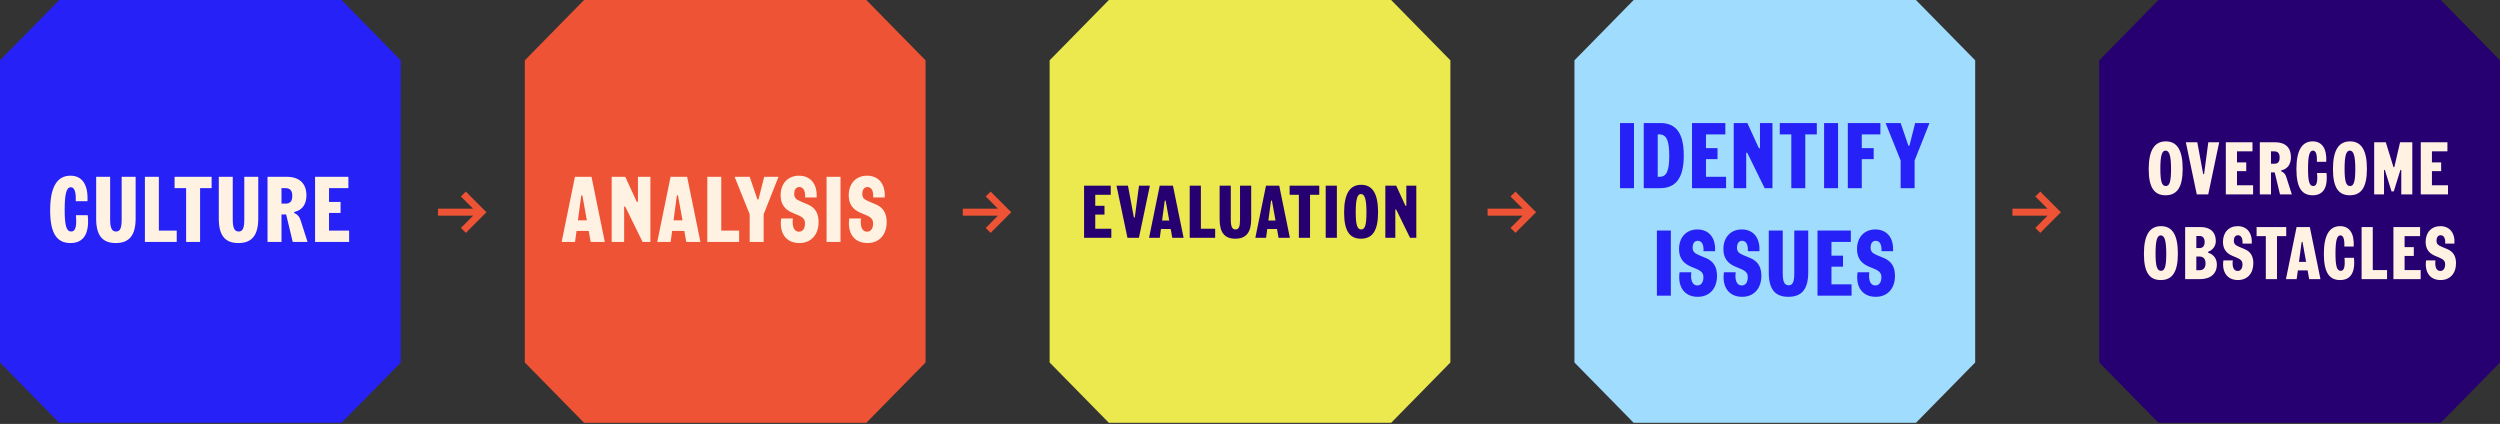 <svg width="1209" height="205" viewBox="0 0 1209 205" fill="none" xmlns="http://www.w3.org/2000/svg">
<rect x="0" y="0" width="1209" height="205" fill="#333333" stroke="none"/>
<path d="M28.645 0L0 29.173V175.299L28.645 204.472H165.155L193.8 175.299V29.173L165.155 0H28.645Z" fill="#2622F7"/>
<path d="M34.067 117.54C27.407 117.54 24.257 112.725 24.257 101.7C24.257 90.63 27.497 84.96 34.067 84.96C39.602 84.96 42.707 89.1 42.302 97.29H36.632C36.812 92.61 35.957 90.54 34.247 90.54C32.087 90.54 31.277 93.87 31.277 101.52C31.277 109.305 32.177 111.96 34.427 111.96C36.362 111.96 37.217 109.89 36.722 104.085H42.437C43.382 113.445 40.097 117.54 34.067 117.54ZM55.96 117.54C49.525 117.54 46.51 113.805 46.51 105.84V85.5H53.26V106.02C53.26 110.295 54.07 111.96 56.14 111.96C58.075 111.96 58.84 110.34 58.84 106.2V85.5H65.59V105.66C65.59 113.76 62.53 117.54 55.96 117.54ZM70.077 117V85.5H76.827V111.51H85.467V117H70.077ZM90.01 117V90.99H84.43V85.5H102.34V90.99H96.76V117H90.01ZM115.26 117.54C108.825 117.54 105.81 113.805 105.81 105.84V85.5H112.56V106.02C112.56 110.295 113.37 111.96 115.44 111.96C117.375 111.96 118.14 110.34 118.14 106.2V85.5H124.89V105.66C124.89 113.76 121.83 117.54 115.26 117.54ZM129.377 117V85.5H138.647C144.812 85.5 148.187 88.74 148.187 94.5C148.187 98.73 146.207 101.52 142.652 102.42C141.977 102.6 142.067 102.915 142.607 103.185C144.047 103.86 144.857 104.895 145.397 106.605L148.727 117H141.572L138.377 103.725H136.127V117H129.377ZM136.127 98.46H138.287C140.357 98.46 141.347 97.245 141.347 94.725C141.347 92.205 140.312 90.99 138.107 90.99H136.127V98.46ZM152.366 117V85.5H168.476V90.99H159.116V97.65H164.696V102.96H159.116V111.51H168.836V117H152.366Z" fill="#FFF2E2"/>
<path d="M234.054 103.824L226.46 111.417L225.3 112.63L222.874 110.205L224.087 109.044L228.781 104.298H213.488H211.8V100.923H213.488H228.781L224.087 96.23L222.874 95.017L225.3 92.644L226.46 93.857L234.054 101.451L235.267 102.611L234.054 103.824Z" fill="#ED5334"/>
<path d="M282.446 0L253.8 29.173V175.299L282.446 204.472H418.955L447.6 175.299V29.173L418.955 0H282.446Z" fill="#ED5334"/>
<path d="M281.688 94.815C281.598 94.275 281.148 94.275 281.058 94.815L279.483 106.56H283.803L281.688 94.815ZM271.608 117L278.043 85.5H286.053L292.488 117H285.648L284.703 111.69H278.808L278.088 117H271.608ZM295.809 117V85.5H302.379L307.869 97.425C308.094 97.92 308.499 97.83 308.499 97.29V85.5H314.529V117H310.749L302.469 100.125C302.244 99.63 301.839 99.72 301.839 100.26V117H295.809ZM327.93 94.815C327.84 94.275 327.39 94.275 327.3 94.815L325.725 106.56H330.045L327.93 94.815ZM317.85 117L324.285 85.5H332.295L338.73 117H331.89L330.945 111.69H325.05L324.33 117H317.85ZM342.051 117V85.5H348.801V111.51H357.441V117H342.051ZM362.545 117V103.635L355.255 85.5H362.545L366.19 96.165C366.37 96.66 366.73 96.66 366.865 96.165L369.565 85.5H376.495L369.295 103.635V117H362.545ZM386.554 117.54C380.209 117.54 376.744 112.815 377.779 105.66H383.449C382.954 109.53 383.989 112.05 386.374 112.05C388.219 112.05 389.299 110.475 389.299 108.09C389.299 106.11 388.444 105.075 385.699 103.95L383.224 102.915C379.354 101.295 377.509 98.55 377.509 94.455C377.509 88.74 381.064 84.96 386.374 84.96C392.044 84.96 395.329 89.1 394.924 95.49H389.344C389.524 92.385 388.579 90.45 386.554 90.45C384.979 90.45 384.079 91.755 384.079 93.735C384.079 95.535 384.844 96.435 387.229 97.425L390.469 98.775C394.159 100.305 395.869 103.05 395.869 107.37C395.869 113.58 392.224 117.54 386.554 117.54ZM399.725 117V85.5H406.475V117H399.725ZM419.481 117.54C413.136 117.54 409.671 112.815 410.706 105.66H416.376C415.881 109.53 416.916 112.05 419.301 112.05C421.146 112.05 422.226 110.475 422.226 108.09C422.226 106.11 421.371 105.075 418.626 103.95L416.151 102.915C412.281 101.295 410.436 98.55 410.436 94.455C410.436 88.74 413.991 84.96 419.301 84.96C424.971 84.96 428.256 89.1 427.851 95.49H422.271C422.451 92.385 421.506 90.45 419.481 90.45C417.906 90.45 417.006 91.755 417.006 93.735C417.006 95.535 417.771 96.435 420.156 97.425L423.396 98.775C427.086 100.305 428.796 103.05 428.796 107.37C428.796 113.58 425.151 117.54 419.481 117.54Z" fill="#FFF2E2"/>
<path d="M487.854 103.824L480.26 111.417L479.1 112.63L476.674 110.205L477.887 109.044L482.581 104.298H467.288H465.6V100.923H467.288H482.581L477.887 96.23L476.674 95.017L479.1 92.644L480.26 93.857L487.854 101.451L489.067 102.611L487.854 103.824Z" fill="#ED5334"/>
<path d="M536.246 0L507.6 29.173V175.299L536.246 204.472H672.755L701.4 175.299V29.173L672.755 0H536.246Z" fill="#EBE94D"/>
<path d="M524.263 115V89.8H537.151V94.192H529.663V99.52H534.127V103.768H529.663V110.608H537.439V115H524.263ZM545.238 115L539.946 89.8H545.49L548.298 104.956C548.37 105.388 548.73 105.388 548.802 104.956L550.818 89.8H556.074L550.782 115H545.238ZM563.748 97.252C563.676 96.82 563.316 96.82 563.244 97.252L561.984 106.648H565.44L563.748 97.252ZM555.684 115L560.832 89.8H567.24L572.388 115H566.916L566.16 110.752H561.444L560.868 115H555.684ZM575.345 115V89.8H580.745V110.608H587.657V115H575.345ZM597.373 115.432C592.225 115.432 589.813 112.444 589.813 106.072V89.8H595.213V106.216C595.213 109.636 595.861 110.968 597.517 110.968C599.065 110.968 599.677 109.672 599.677 106.36V89.8H605.077V105.928C605.077 112.408 602.629 115.432 597.373 115.432ZM615.147 97.252C615.075 96.82 614.715 96.82 614.643 97.252L613.383 106.648H616.839L615.147 97.252ZM607.083 115L612.231 89.8H618.639L623.787 115H618.315L617.559 110.752H612.843L612.267 115H607.083ZM628.131 115V94.192H623.667V89.8H637.995V94.192H633.531V115H628.131ZM641.111 115V89.8H646.511V115H641.111ZM658.151 115.432C652.607 115.432 650.015 111.58 650.015 102.76C650.015 93.832 652.679 89.368 658.295 89.368C663.839 89.368 666.431 93.796 666.431 102.616C666.431 111.544 663.767 115.432 658.151 115.432ZM655.631 102.616C655.631 108.844 656.387 110.968 658.295 110.968C660.095 110.968 660.815 108.88 660.815 102.76C660.815 96.532 660.059 93.832 658.151 93.832C656.351 93.832 655.631 96.496 655.631 102.616ZM669.951 115V89.8H675.207L679.599 99.34C679.779 99.736 680.103 99.664 680.103 99.232V89.8H684.927V115H681.903L675.279 101.5C675.099 101.104 674.775 101.176 674.775 101.608V115H669.951Z" fill="#260071"/>
<path d="M741.654 103.824L734.06 111.417L732.9 112.63L730.474 110.205L731.687 109.044L736.38 104.298H721.087H719.4V100.923H721.087H736.38L731.687 96.23L730.474 95.017L732.9 92.644L734.06 93.857L741.654 101.451L742.867 102.611L741.654 103.824Z" fill="#ED5334"/>
<path d="M790.045 0L761.4 29.173V175.299L790.045 204.472H926.554L955.2 175.299V29.173L926.554 0H790.045Z" fill="#9FDCFD"/>
<path d="M783.444 91V59.5H790.194V91H783.444ZM794.919 91V59.5H802.929C810.624 59.5 814.269 64.495 814.269 75.16C814.269 85.915 810.579 91 802.749 91H794.919ZM801.669 85.51H802.569C805.944 85.51 807.249 82.675 807.249 75.34C807.249 67.87 805.899 64.99 802.389 64.99H801.669V85.51ZM818.26 91V59.5H834.37V64.99H825.01V71.65H830.59V76.96H825.01V85.51H834.73V91H818.26ZM838.437 91V59.5H845.007L850.497 71.425C850.722 71.92 851.127 71.83 851.127 71.29V59.5H857.157V91H853.377L845.097 74.125C844.872 73.63 844.467 73.72 844.467 74.26V91H838.437ZM866.28 91V64.99H860.7V59.5H878.61V64.99H873.03V91H866.28ZM882.13 91V59.5H888.88V91H882.13ZM893.606 91V59.5H909.356V64.99H900.356V71.65H906.116V76.96H900.356V91H893.606ZM919.153 91V77.635L911.863 59.5H919.153L922.798 70.165C922.978 70.66 923.338 70.66 923.473 70.165L926.173 59.5H933.103L925.903 77.635V91H919.153ZM801.272 143V111.5H808.022V143H801.272ZM821.028 143.54C814.683 143.54 811.218 138.815 812.253 131.66H817.923C817.428 135.53 818.463 138.05 820.848 138.05C822.693 138.05 823.773 136.475 823.773 134.09C823.773 132.11 822.918 131.075 820.173 129.95L817.698 128.915C813.828 127.295 811.983 124.55 811.983 120.455C811.983 114.74 815.538 110.96 820.848 110.96C826.518 110.96 829.803 115.1 829.398 121.49H823.818C823.998 118.385 823.053 116.45 821.028 116.45C819.453 116.45 818.553 117.755 818.553 119.735C818.553 121.535 819.318 122.435 821.703 123.425L824.943 124.775C828.633 126.305 830.343 129.05 830.343 133.37C830.343 139.58 826.698 143.54 821.028 143.54ZM842.479 143.54C836.134 143.54 832.669 138.815 833.704 131.66H839.374C838.879 135.53 839.914 138.05 842.299 138.05C844.144 138.05 845.224 136.475 845.224 134.09C845.224 132.11 844.369 131.075 841.624 129.95L839.149 128.915C835.279 127.295 833.434 124.55 833.434 120.455C833.434 114.74 836.989 110.96 842.299 110.96C847.969 110.96 851.254 115.1 850.849 121.49H845.269C845.449 118.385 844.504 116.45 842.479 116.45C840.904 116.45 840.004 117.755 840.004 119.735C840.004 121.535 840.769 122.435 843.154 123.425L846.394 124.775C850.084 126.305 851.794 129.05 851.794 133.37C851.794 139.58 848.149 143.54 842.479 143.54ZM864.83 143.54C858.395 143.54 855.38 139.805 855.38 131.84V111.5H862.13V132.02C862.13 136.295 862.94 137.96 865.01 137.96C866.945 137.96 867.71 136.34 867.71 132.2V111.5H874.46V131.66C874.46 139.76 871.4 143.54 864.83 143.54ZM878.947 143V111.5H895.057V116.99H885.697V123.65H891.277V128.96H885.697V137.51H895.417V143H878.947ZM907.096 143.54C900.751 143.54 897.286 138.815 898.321 131.66H903.991C903.496 135.53 904.531 138.05 906.916 138.05C908.761 138.05 909.841 136.475 909.841 134.09C909.841 132.11 908.986 131.075 906.241 129.95L903.766 128.915C899.896 127.295 898.051 124.55 898.051 120.455C898.051 114.74 901.606 110.96 906.916 110.96C912.586 110.96 915.871 115.1 915.466 121.49H909.886C910.066 118.385 909.121 116.45 907.096 116.45C905.521 116.45 904.621 117.755 904.621 119.735C904.621 121.535 905.386 122.435 907.771 123.425L911.011 124.775C914.701 126.305 916.411 129.05 916.411 133.37C916.411 139.58 912.766 143.54 907.096 143.54Z" fill="#2622F7"/>
<path d="M995.454 103.824L987.86 111.417L986.7 112.63L984.274 110.205L985.487 109.044L990.181 104.298H974.888H973.2V100.923H974.888H990.181L985.487 96.23L984.274 95.017L986.7 92.644L987.86 93.857L995.454 101.451L996.667 102.611L995.454 103.824Z" fill="#ED5334"/>
<path d="M1043.85 0L1015.2 29.173V175.299L1043.85 204.472H1180.35L1209 175.299V29.173L1180.35 0H1043.85Z" fill="#260071"/>
<path d="M1047.26 94.432C1041.71 94.432 1039.12 90.58 1039.12 81.76C1039.12 72.832 1041.79 68.368 1047.4 68.368C1052.95 68.368 1055.54 72.796 1055.54 81.616C1055.54 90.544 1052.87 94.432 1047.26 94.432ZM1044.74 81.616C1044.74 87.844 1045.49 89.968 1047.4 89.968C1049.2 89.968 1049.92 87.88 1049.92 81.76C1049.92 75.532 1049.17 72.832 1047.26 72.832C1045.46 72.832 1044.74 75.496 1044.74 81.616ZM1062.36 94L1057.07 68.8H1062.61L1065.42 83.956C1065.49 84.388 1065.85 84.388 1065.92 83.956L1067.94 68.8H1073.2L1067.9 94H1062.36ZM1076.41 94V68.8H1089.3V73.192H1081.81V78.52H1086.28V82.768H1081.81V89.608H1089.59V94H1076.41ZM1092.85 94V68.8H1100.27C1105.2 68.8 1107.9 71.392 1107.9 76C1107.9 79.384 1106.32 81.616 1103.47 82.336C1102.93 82.48 1103.01 82.732 1103.44 82.948C1104.59 83.488 1105.24 84.316 1105.67 85.684L1108.33 94H1102.61L1100.05 83.38H1098.25V94H1092.85ZM1098.25 79.168H1099.98C1101.64 79.168 1102.43 78.196 1102.43 76.18C1102.43 74.164 1101.6 73.192 1099.84 73.192H1098.25V79.168ZM1118.4 94.432C1113.07 94.432 1110.55 90.58 1110.55 81.76C1110.55 72.904 1113.14 68.368 1118.4 68.368C1122.82 68.368 1125.31 71.68 1124.98 78.232H1120.45C1120.59 74.488 1119.91 72.832 1118.54 72.832C1116.81 72.832 1116.16 75.496 1116.16 81.616C1116.16 87.844 1116.88 89.968 1118.68 89.968C1120.23 89.968 1120.92 88.312 1120.52 83.668H1125.09C1125.85 91.156 1123.22 94.432 1118.4 94.432ZM1136.36 94.432C1130.81 94.432 1128.22 90.58 1128.22 81.76C1128.22 72.832 1130.88 68.368 1136.5 68.368C1142.04 68.368 1144.64 72.796 1144.64 81.616C1144.64 90.544 1141.97 94.432 1136.36 94.432ZM1133.84 81.616C1133.84 87.844 1134.59 89.968 1136.5 89.968C1138.3 89.968 1139.02 87.88 1139.02 81.76C1139.02 75.532 1138.26 72.832 1136.36 72.832C1134.56 72.832 1133.84 75.496 1133.84 81.616ZM1148.15 94V68.8H1153.77L1157.41 80.572C1157.51 80.968 1157.84 81.004 1157.95 80.572L1160.68 68.8H1166.59V94H1161.26V82.444C1161.26 82.084 1160.9 81.976 1160.79 82.372L1157.62 92.56H1156.54L1153.37 82.372C1153.27 81.976 1152.91 82.084 1152.91 82.444V94H1148.15ZM1170.68 94V68.8H1183.57V73.192H1176.08V78.52H1180.54V82.768H1176.08V89.608H1183.85V94H1170.68ZM1044.94 135.432C1039.39 135.432 1036.8 131.58 1036.8 122.76C1036.8 113.832 1039.47 109.368 1045.08 109.368C1050.63 109.368 1053.22 113.796 1053.22 122.616C1053.22 131.544 1050.55 135.432 1044.94 135.432ZM1042.42 122.616C1042.42 128.844 1043.17 130.968 1045.08 130.968C1046.88 130.968 1047.6 128.88 1047.6 122.76C1047.6 116.532 1046.85 113.832 1044.94 113.832C1043.14 113.832 1042.42 116.496 1042.42 122.616ZM1056.74 135V109.8H1064.26C1068.87 109.8 1071.57 112.284 1071.57 116.568C1071.57 118.764 1070.31 120.744 1068.11 121.644C1067.57 121.86 1067.57 122.112 1068.11 122.292C1070.7 123.192 1072.07 125.28 1072.07 127.944C1072.07 132.408 1069.01 135 1063.79 135H1056.74ZM1062.14 130.68H1063.68C1065.56 130.68 1066.6 129.492 1066.6 127.368C1066.6 125.244 1065.56 124.056 1063.68 124.056H1062.14V130.68ZM1062.14 119.952H1063.76C1065.3 119.952 1066.17 118.908 1066.17 117.036C1066.17 115.164 1065.3 114.12 1063.76 114.12H1062.14V119.952ZM1082.26 135.432C1077.19 135.432 1074.41 131.652 1075.24 125.928H1079.78C1079.38 129.024 1080.21 131.04 1082.12 131.04C1083.59 131.04 1084.46 129.78 1084.46 127.872C1084.46 126.288 1083.77 125.46 1081.58 124.56L1079.6 123.732C1076.5 122.436 1075.03 120.24 1075.03 116.964C1075.03 112.392 1077.87 109.368 1082.12 109.368C1086.65 109.368 1089.28 112.68 1088.96 117.792H1084.49C1084.64 115.308 1083.88 113.76 1082.26 113.76C1081 113.76 1080.28 114.804 1080.28 116.388C1080.28 117.828 1080.89 118.548 1082.8 119.34L1085.39 120.42C1088.35 121.644 1089.71 123.84 1089.71 127.296C1089.71 132.264 1086.8 135.432 1082.26 135.432ZM1095.75 135V114.192H1091.29V109.8H1105.62V114.192H1101.15V135H1095.75ZM1113.54 117.252C1113.47 116.82 1113.11 116.82 1113.04 117.252L1111.78 126.648H1115.23L1113.54 117.252ZM1105.48 135L1110.63 109.8H1117.03L1122.18 135H1116.71L1115.95 130.752H1111.24L1110.66 135H1105.48ZM1131.67 135.432C1126.34 135.432 1123.82 131.58 1123.82 122.76C1123.82 113.904 1126.42 109.368 1131.67 109.368C1136.1 109.368 1138.58 112.68 1138.26 119.232H1133.72C1133.87 115.488 1133.18 113.832 1131.82 113.832C1130.09 113.832 1129.44 116.496 1129.44 122.616C1129.44 128.844 1130.16 130.968 1131.96 130.968C1133.51 130.968 1134.19 129.312 1133.8 124.668H1138.37C1139.12 132.156 1136.5 135.432 1131.67 135.432ZM1142.07 135V109.8H1147.47V130.608H1154.38V135H1142.07ZM1157.46 135V109.8H1170.35V114.192H1162.86V119.52H1167.32V123.768H1162.86V130.608H1170.64V135H1157.46ZM1180.28 135.432C1175.2 135.432 1172.43 131.652 1173.26 125.928H1177.79C1177.4 129.024 1178.23 131.04 1180.13 131.04C1181.61 131.04 1182.47 129.78 1182.47 127.872C1182.47 126.288 1181.79 125.46 1179.59 124.56L1177.61 123.732C1174.52 122.436 1173.04 120.24 1173.04 116.964C1173.04 112.392 1175.89 109.368 1180.13 109.368C1184.67 109.368 1187.3 112.68 1186.97 117.792H1182.51C1182.65 115.308 1181.9 113.76 1180.28 113.76C1179.02 113.76 1178.3 114.804 1178.3 116.388C1178.3 117.828 1178.91 118.548 1180.82 119.34L1183.41 120.42C1186.36 121.644 1187.73 123.84 1187.73 127.296C1187.73 132.264 1184.81 135.432 1180.28 135.432Z" fill="#FFF2E2"/>
</svg>
